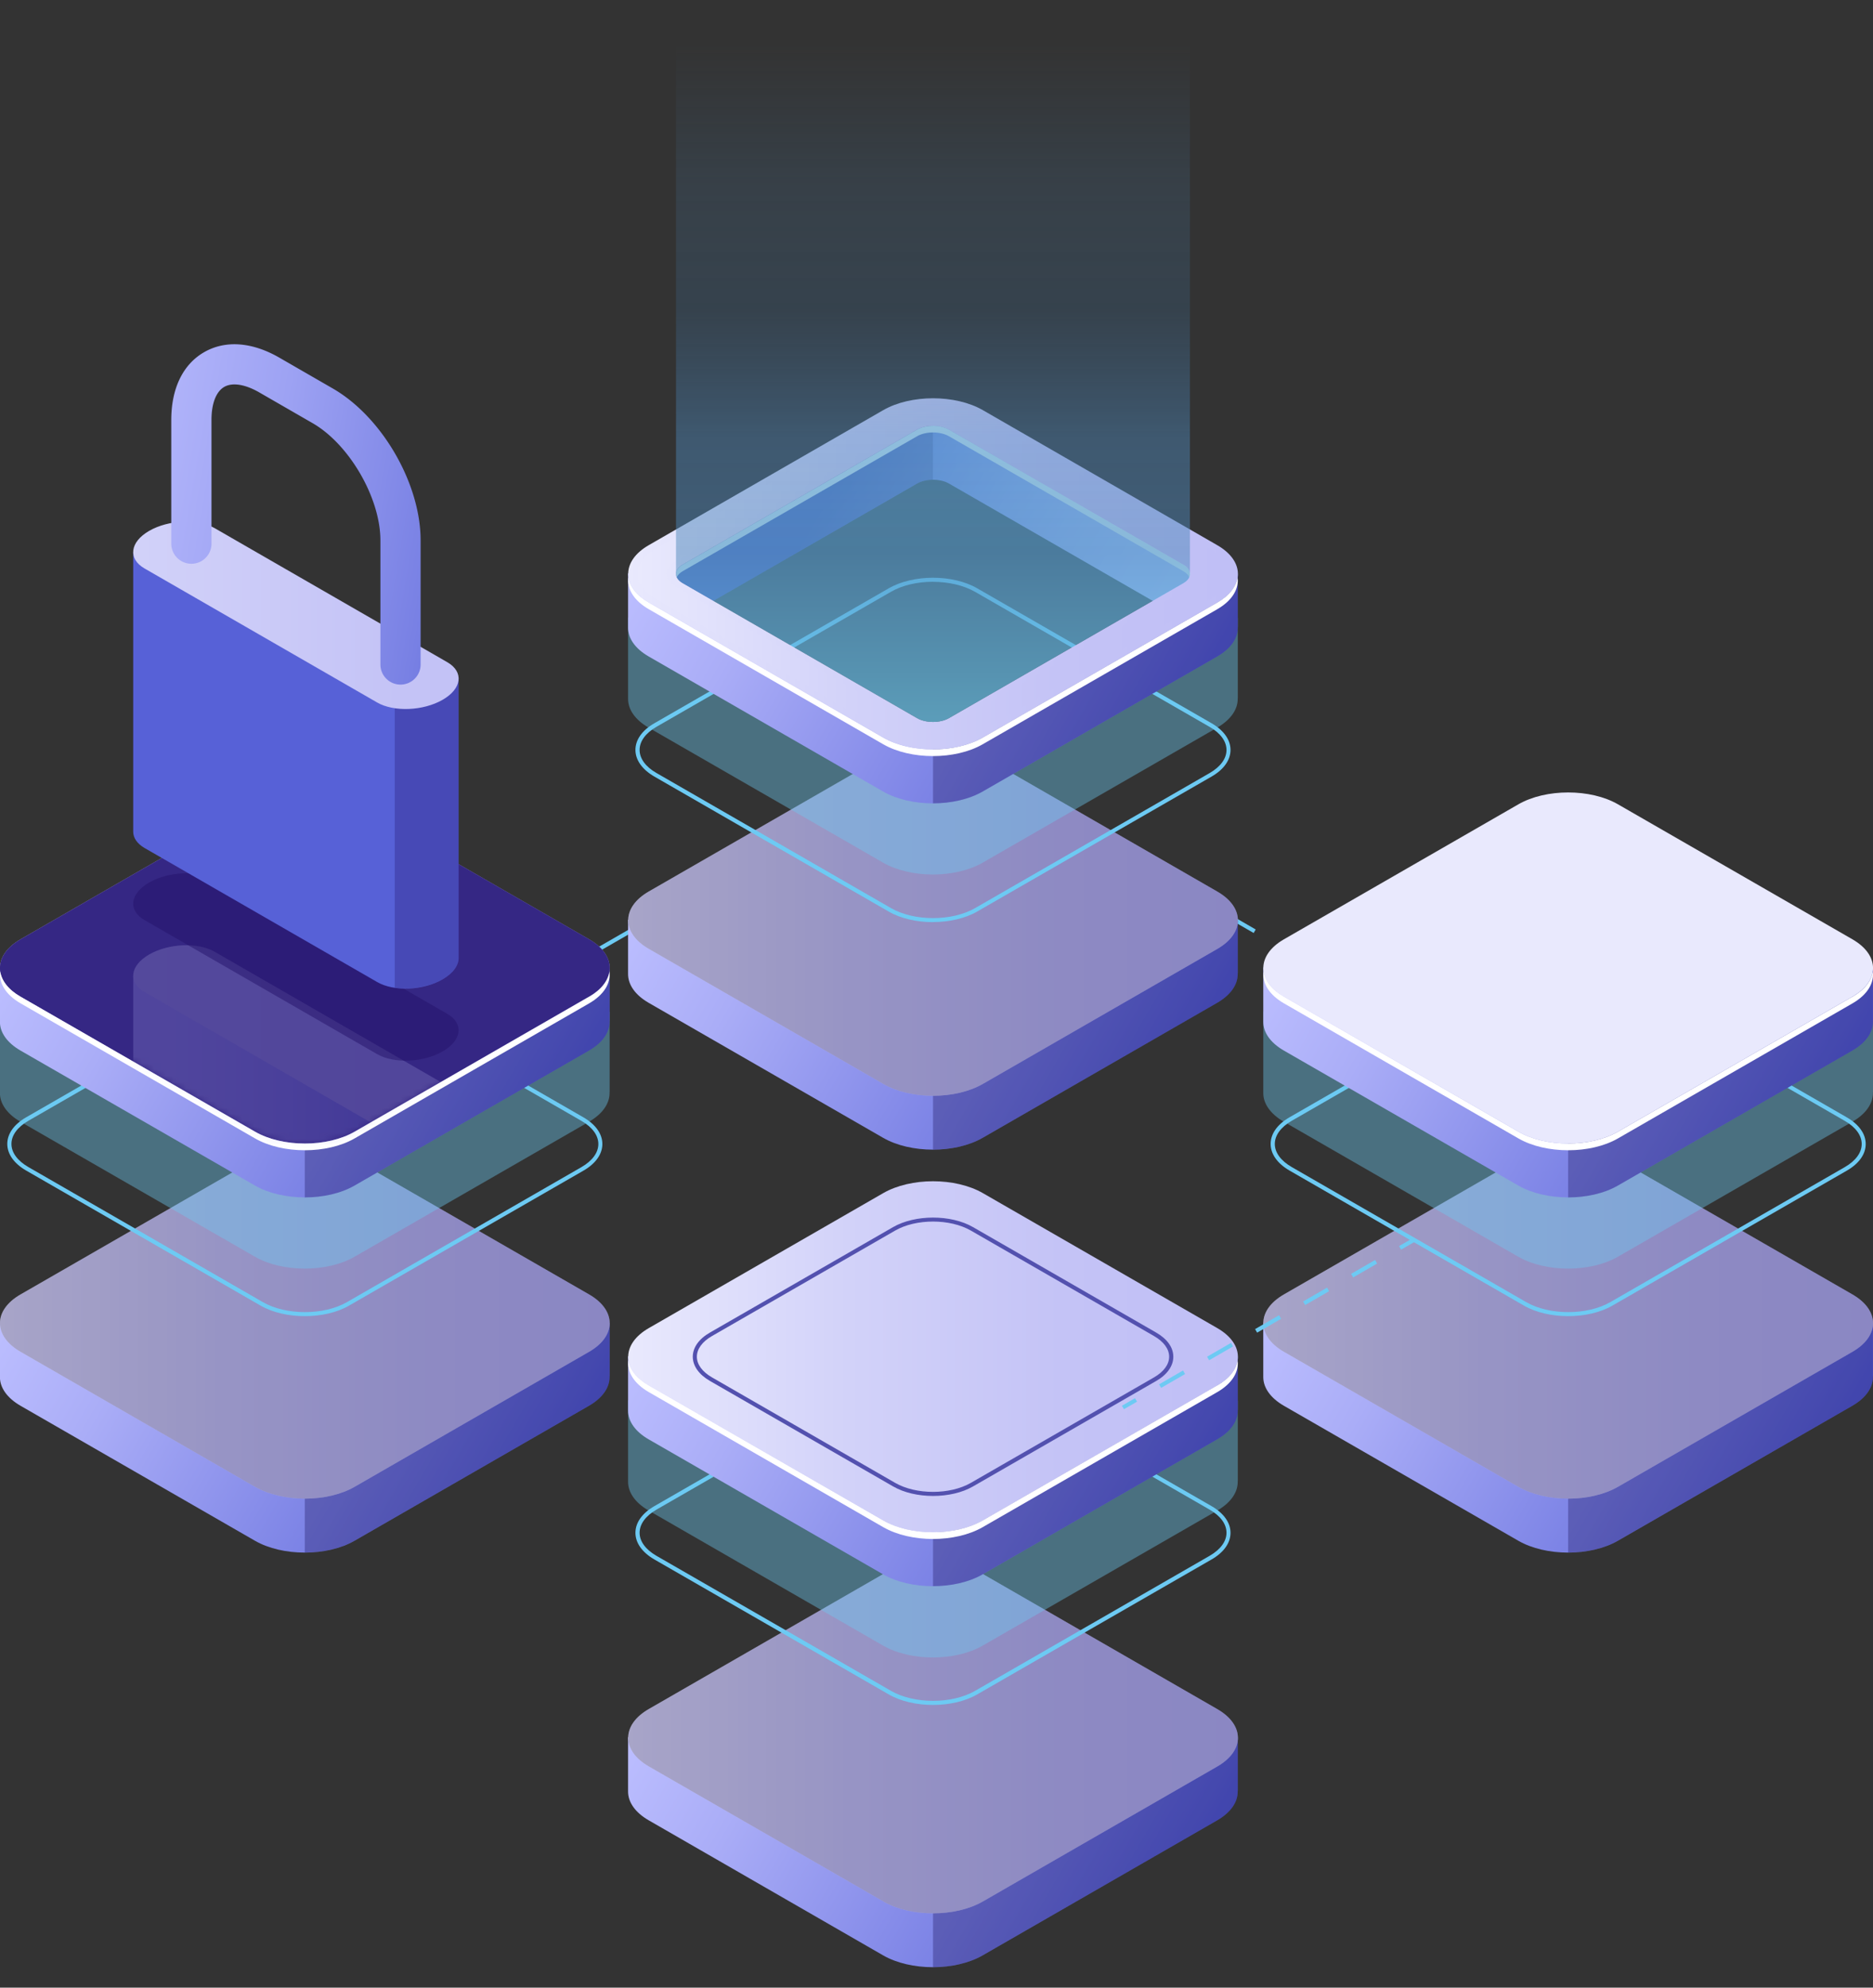 <svg width="297" height="315" viewBox="0 0 297 315" fill="none" xmlns="http://www.w3.org/2000/svg"><rect x="0" y="0" width="297" height="315" fill="#333333" stroke="none"/><g clip-path="url(#a)"><path d="m218.158 158.226-.325.561 2.084 1.199.325-.561-2.084-1.199ZM214.03 156.621l-3.801-2.195.324-.563 3.801 2.194-.324.564Zm-7.614-4.377-3.801-2.195.325-.563 3.8 2.194-.324.564Zm-7.614-4.377-3.813-2.195.325-.564 3.801 2.195-.325.564h.012Zm-7.614-4.378-3.801-2.194.325-.564 3.801 2.195-.325.563Zm-7.614-4.377-3.801-2.194.325-.564 3.801 2.195-.325.563ZM174.217 132.952l-.325.561 2.083 1.2.325-.561-2.083-1.2Z" fill="#6DCAF3"/><path d="M297 218.094v-8.395l-2.334-1.295c-.661 3.969-5.34 6.572-9.249 7.123l-26.643 15.53-11.631 4.186-37.107-19.092.854-.492c-3.175-1.475-4.883-4.857-6.591-7.939l-2.502 1.487-1.48.42v8.61c0 1.643 1.083 3.286 3.26 4.546l37.179 21.394c4.354 2.506 11.439 2.506 15.793 0l37.179-21.394c2.141-1.236 3.224-2.843 3.26-4.462v-.215l.012-.012Z" fill="url(#b)"/><path opacity=".3" d="m285.417 215.515-26.643 15.53-10.115 3.646v11.357c2.862 0 5.713-.624 7.89-1.883l37.179-21.394c2.141-1.236 3.224-2.843 3.26-4.462v-8.61l-2.129-1.175h-.229c-.721 3.897-5.352 6.464-9.225 7.003l.012-.012Z" fill="#0F054C"/><path d="m240.768 235.638-37.179-21.406c-4.354-2.506-4.354-6.584 0-9.09l37.179-21.394c4.354-2.507 11.439-2.507 15.793 0l37.179 21.394c4.354 2.506 4.354 6.584 0 9.09l-37.179 21.394c-4.354 2.507-11.439 2.507-15.793 0v.012Z" fill="url(#c)"/><path d="m240.768 235.638-37.179-21.406c-4.354-2.506-4.354-6.584 0-9.09l37.179-21.394c4.354-2.507 11.439-2.507 15.793 0l37.179 21.394c4.354 2.506 4.354 6.584 0 9.09l-37.179 21.394c-4.354 2.507-11.439 2.507-15.793 0v.012Z" fill="#0F054C" opacity=".3"/><path d="M248.671 208.584c-2.538 0-5.076-.552-7.013-1.667l-37.179-21.407c-1.924-1.115-2.995-2.614-2.995-4.221 0-1.607 1.059-3.106 2.995-4.221l37.179-21.394c3.861-2.219 10.152-2.219 14.013 0l37.179 21.406c1.925 1.115 2.995 2.614 2.995 4.221 0 1.607-1.058 3.106-2.995 4.221l-37.179 21.395c-1.936 1.115-4.474 1.667-7.012 1.667h.012Zm0-53.942c-2.418 0-4.836.528-6.676 1.595l-37.179 21.395c-1.72.995-2.67 2.29-2.67 3.657s.95 2.662 2.67 3.658l37.179 21.406c3.681 2.123 9.683 2.123 13.363 0l37.18-21.394c1.72-.996 2.67-2.291 2.67-3.658s-.95-2.662-2.67-3.657l-37.18-21.407c-1.84-1.055-4.258-1.595-6.675-1.595h-.012Z" fill="#6DCAF3"/><path opacity=".4" d="M297 173.086v-12.687l-2.334-1.296c-.661 3.97-5.34 6.572-9.249 7.124l-26.643 15.53-11.631 4.185-37.107-19.092.854-.491c-3.175-1.475-4.883-4.857-6.591-7.939l-2.502 1.487-1.48.42v12.903c0 1.643 1.083 3.286 3.26 4.545l37.179 21.395c4.354 2.506 11.439 2.506 15.793 0l37.179-21.395c2.141-1.235 3.224-2.842 3.26-4.461v-.216l.012-.012Z" fill="#6DCAF3"/><path d="M297 161.802v-8.395l-2.334-1.295c-.661 3.969-5.34 6.572-9.249 7.123l-26.643 15.53-11.631 4.186-37.107-19.092.854-.492c-3.175-1.475-4.883-4.857-6.591-7.939l-2.502 1.487-1.48.42v8.611c0 1.643 1.083 3.285 3.26 4.545l37.179 21.394c4.354 2.506 11.439 2.506 15.793 0l37.179-21.394c2.141-1.236 3.224-2.843 3.26-4.461v-.216l.012-.012Z" fill="url(#d)"/><path opacity=".3" d="m285.417 159.235-26.643 15.53-10.115 3.646v11.357c2.862 0 5.713-.624 7.89-1.883l37.179-21.394c2.141-1.236 3.224-2.842 3.26-4.461V153.419l-2.129-1.175h-.229c-.721 3.897-5.352 6.464-9.225 7.003l.012-.012Z" fill="#0F054C"/><path d="m240.768 179.346-37.179-21.394c-4.354-2.506-4.354-6.584 0-9.09l37.179-21.394c4.354-2.507 11.439-2.507 15.793 0l37.179 21.394c4.354 2.506 4.354 6.584 0 9.09l-37.179 21.394c-4.354 2.507-11.439 2.507-15.793 0Z" fill="url(#e)"/><path d="m293.74 157.952-37.179 21.394c-4.354 2.507-11.439 2.507-15.793 0l-37.179-21.394c-1.949-1.115-3.019-2.554-3.223-4.017-.253 1.811.817 3.681 3.223 5.072l37.179 21.407c4.354 2.506 11.439 2.506 15.793 0l37.179-21.395c2.406-1.391 3.476-3.249 3.224-5.072-.205 1.463-1.275 2.902-3.224 4.017v-.012Z" fill="#fff"/><path d="m77.486 160.854-.325-.563 46.032-26.491.324.563-46.031 26.491Z" fill="#6DCAF3"/><path d="M96.67 218.094v-8.395l-2.333-1.295c-.662 3.969-5.34 6.572-9.25 7.123l-26.642 15.53-11.631 4.186-37.107-19.092.854-.492c-3.176-1.475-4.884-4.857-6.592-7.939l-2.502 1.487-1.479.42v8.61c0 1.643 1.083 3.286 3.26 4.546l37.179 21.394c4.354 2.506 11.438 2.506 15.793 0l37.179-21.394c2.14-1.236 3.223-2.843 3.26-4.462v-.215l.011-.012Z" fill="url(#f)"/><path opacity=".3" d="m85.087 215.515-26.642 15.53-10.116 3.646v11.357c2.863 0 5.714-.624 7.89-1.883l37.18-21.394c2.14-1.236 3.223-2.843 3.26-4.462v-8.61l-2.13-1.175h-.228c-.722 3.897-5.353 6.464-9.226 7.003l.012-.012Z" fill="#0F054C"/><path d="M40.438 235.638 3.26 214.232c-4.354-2.506-4.354-6.584 0-9.09l37.18-21.394c4.354-2.507 11.438-2.507 15.792 0l37.18 21.394c4.354 2.506 4.354 6.584 0 9.09l-37.18 21.394c-4.354 2.507-11.438 2.507-15.793 0v.012Z" fill="url(#g)"/><path d="M40.438 235.638 3.26 214.232c-4.354-2.506-4.354-6.584 0-9.09l37.18-21.394c4.354-2.507 11.438-2.507 15.792 0l37.18 21.394c4.354 2.506 4.354 6.584 0 9.09l-37.18 21.394c-4.354 2.507-11.438 2.507-15.793 0v.012Z" fill="#0F054C" opacity=".3"/><path d="M48.341 208.584c-2.538 0-5.076-.552-7.012-1.667L4.149 185.51c-1.924-1.115-2.994-2.614-2.994-4.221 0-1.607 1.058-3.106 2.995-4.221l37.179-21.394c3.86-2.219 10.152-2.219 14.013 0L92.52 177.08c1.924 1.115 2.995 2.614 2.995 4.221 0 1.607-1.059 3.106-2.995 4.221l-37.18 21.395c-1.936 1.115-4.474 1.667-7.012 1.667h.012Zm-6.675-2.231c3.68 2.123 9.682 2.123 13.363 0l37.18-21.394c1.72-.996 2.67-2.291 2.67-3.658s-.95-2.662-2.67-3.657l-37.18-21.407c-3.68-2.122-9.683-2.122-13.363 0l-37.18 21.395c-1.72.995-2.67 2.29-2.67 3.657s.95 2.662 2.67 3.658l37.18 21.406Z" fill="#6DCAF3"/><path opacity=".4" d="M96.67 173.086v-12.687l-2.333-1.296c-.662 3.97-5.34 6.572-9.25 7.124l-26.642 15.53-11.631 4.185L9.707 166.85l.854-.491c-3.176-1.475-4.884-4.857-6.592-7.939l-2.502 1.487-1.479.42v12.903c0 1.643 1.083 3.286 3.26 4.545l37.179 21.395c4.354 2.506 11.438 2.506 15.793 0l37.179-21.395c2.14-1.235 3.223-2.842 3.26-4.461v-.216l.011-.012Z" fill="#6DCAF3"/><path d="M96.67 161.802v-8.395l-2.333-1.295c-.662 3.969-5.34 6.572-9.25 7.123l-26.642 15.53-11.631 4.186-37.107-19.092.854-.492c-3.176-1.475-4.884-4.857-6.592-7.939l-2.502 1.487-1.479.42v8.611c0 1.643 1.083 3.285 3.26 4.545l37.179 21.394c4.354 2.506 11.438 2.506 15.793 0l37.179-21.394c2.14-1.236 3.223-2.843 3.26-4.461v-.216l.011-.012Z" fill="url(#h)"/><path opacity=".3" d="m85.087 159.235-26.642 15.53-10.116 3.646v11.357c2.863 0 5.714-.624 7.89-1.883l37.18-21.394c2.14-1.236 3.223-2.842 3.26-4.461V153.419l-2.13-1.175h-.228c-.722 3.897-5.353 6.464-9.226 7.003l.012-.012Z" fill="#0F054C"/><path d="M40.438 179.346 3.26 157.952c-4.354-2.506-4.354-6.584 0-9.09l37.18-21.394c4.354-2.507 11.438-2.507 15.792 0l37.18 21.394c4.354 2.506 4.354 6.584 0 9.09l-37.18 21.394c-4.354 2.507-11.438 2.507-15.793 0Z" fill="url(#i)"/><path d="M40.438 179.346 3.26 157.952c-4.354-2.506-4.354-6.584 0-9.09l37.18-21.394c4.354-2.507 11.438-2.507 15.792 0l37.18 21.394c4.354 2.506 4.354 6.584 0 9.09l-37.18 21.394c-4.354 2.507-11.438 2.507-15.793 0Z" fill="#24126A"/><path d="M40.438 179.346 3.26 157.952c-4.354-2.506-4.354-6.584 0-9.09l37.18-21.394c4.354-2.507 11.438-2.507 15.792 0l37.18 21.394c4.354 2.506 4.354 6.584 0 9.09l-37.18 21.394c-4.354 2.507-11.438 2.507-15.793 0Z" fill="#453C9E" opacity=".51"/><path d="m93.41 157.952-37.178 21.394c-4.354 2.507-11.439 2.507-15.793 0l-37.18-21.394c-1.948-1.115-3.018-2.554-3.223-4.017-.253 1.811.818 3.681 3.224 5.072l37.179 21.407c4.354 2.506 11.439 2.506 15.793 0l37.179-21.395c2.406-1.391 3.476-3.249 3.224-5.072-.205 1.463-1.276 2.902-3.224 4.017v-.012Z" fill="#fff"/><path d="M196.276 283.787v-8.394l-2.334-1.295c-.661 3.969-5.34 6.571-9.249 7.123l-26.643 15.53-11.631 4.185-37.107-19.091.854-.492c-3.175-1.475-4.883-4.857-6.591-7.939l-2.502 1.487-1.48.42v8.61c0 1.643 1.083 3.286 3.26 4.545l37.179 21.407c4.354 2.506 11.439 2.506 15.793 0l37.179-21.395c2.141-1.235 3.224-2.842 3.26-4.461v-.216l.012-.024Z" fill="url(#j)"/><path opacity=".3" d="m184.705 281.221-26.643 15.53-10.115 3.646v11.356c2.862 0 5.713-.623 7.89-1.882l37.179-21.395c2.141-1.235 3.224-2.842 3.26-4.461v-8.61l-2.129-1.176h-.229c-.721 3.898-5.352 6.464-9.225 7.004l.012-.012Z" fill="#0F054C"/><path d="m140.056 301.332-37.179-21.394c-4.354-2.507-4.354-6.584 0-9.09l37.179-21.395c4.354-2.506 11.439-2.506 15.793 0l37.179 21.407c4.355 2.506 4.355 6.583 0 9.09l-37.179 21.394c-4.354 2.506-11.439 2.506-15.793 0v-.012Z" fill="url(#k)"/><path d="m140.056 301.332-37.179-21.394c-4.354-2.507-4.354-6.584 0-9.09l37.179-21.395c4.354-2.506 11.439-2.506 15.793 0l37.179 21.407c4.355 2.506 4.355 6.583 0 9.09l-37.179 21.394c-4.354 2.506-11.439 2.506-15.793 0v-.012Z" fill="#0F054C" opacity=".3"/><path d="M147.947 270.2c-2.538 0-5.076-.552-7.013-1.667l-37.179-21.394c-1.924-1.115-2.995-2.614-2.995-4.221 0-1.607 1.059-3.106 2.995-4.222l37.179-21.394c3.861-2.231 10.152-2.231 14.013 0l37.179 21.394c1.925 1.116 2.995 2.615 2.995 4.222 0 1.607-1.058 3.106-2.995 4.221l-37.179 21.394c-1.936 1.115-4.474 1.667-7.012 1.667h.012Zm0-53.941c-2.418 0-4.836.527-6.676 1.595l-37.179 21.394c-1.72.995-2.67 2.29-2.67 3.658 0 1.367.95 2.662 2.67 3.657l37.179 21.394c3.681 2.123 9.683 2.123 13.363 0l37.179-21.394c1.721-.995 2.671-2.29 2.671-3.657 0-1.368-.95-2.675-2.671-3.658l-37.179-21.394c-1.84-1.056-4.258-1.595-6.675-1.595h-.012Z" fill="#6DCAF3"/><path opacity=".4" d="M196.276 234.703v-12.688l-2.334-1.295c-.661 3.969-5.34 6.572-9.249 7.123l-26.643 15.53-11.631 4.186-37.107-19.092.854-.492c-3.175-1.475-4.883-4.857-6.591-7.939l-2.502 1.487-1.48.42v12.904c0 1.643 1.083 3.286 3.26 4.545l37.179 21.406c4.354 2.506 11.439 2.506 15.793 0l37.179-21.394c2.141-1.235 3.224-2.842 3.26-4.461v-.216l.012-.024Z" fill="#6DCAF3"/><path d="M196.276 223.418v-8.395l-2.334-1.295c-.661 3.97-5.34 6.572-9.249 7.124l-26.643 15.53-11.631 4.185-37.107-19.092.854-.491c-3.175-1.475-4.883-4.857-6.591-7.939l-2.502 1.487-1.48.42v8.61c0 1.643 1.083 3.286 3.26 4.545l37.179 21.394c4.354 2.507 11.439 2.507 15.793 0l37.179-21.394c2.141-1.235 3.224-2.842 3.26-4.461v-.216l.012-.012Z" fill="url(#l)"/><path opacity=".3" d="m184.705 220.84-26.643 15.53-10.115 3.645v11.357c2.862 0 5.713-.623 7.89-1.883l37.179-21.394c2.141-1.235 3.224-2.842 3.26-4.461V215.023l-2.129-1.175h-.229c-.721 3.898-5.352 6.464-9.225 7.004l.012-.012Z" fill="#0F054C"/><path d="m140.056 240.963-37.179-21.394c-4.354-2.507-4.354-6.584 0-9.091l37.179-21.394c4.354-2.506 11.439-2.506 15.793 0l37.179 21.394c4.354 2.507 4.354 6.584 0 9.091l-37.179 21.394c-4.354 2.506-11.439 2.506-15.793 0Z" fill="url(#m)"/><path d="M147.947 237.077c-2.298 0-4.583-.503-6.327-1.511l-29.048-16.717c-1.744-1.007-2.707-2.362-2.719-3.826 0-1.463.963-2.83 2.719-3.837l29.048-16.717c3.488-2.003 9.165-2.015 12.666 0l29.048 16.717c1.756 1.007 2.718 2.362 2.718 3.826 0 1.463-.962 2.83-2.706 3.837l-29.048 16.717c-1.745 1.008-4.042 1.511-6.327 1.511h-.024Zm-6.002-2.074c3.307 1.906 8.696 1.906 12.004 0l29.048-16.718c1.539-.887 2.393-2.05 2.393-3.273 0-1.224-.854-2.387-2.393-3.274l-29.048-16.718c-3.308-1.906-8.697-1.906-12.004 0l-29.048 16.718c-1.54.887-2.394 2.05-2.394 3.274 0 1.223.854 2.386 2.394 3.273l29.048 16.718Z" fill="#5351AF"/><path d="m193.016 219.557-37.179 21.394c-4.354 2.506-11.439 2.506-15.793 0l-37.179-21.394c-1.949-1.116-3.019-2.555-3.224-4.018-.252 1.811.818 3.682 3.224 5.073l37.179 21.406c4.354 2.507 11.439 2.507 15.793 0l37.179-21.394c2.406-1.391 3.476-3.25 3.224-5.073-.205 1.463-1.275 2.902-3.224 4.018v-.012Z" fill="#fff"/><path d="M196.276 154.235v-8.395l-2.334-1.295c-.661 3.969-5.34 6.572-9.249 7.123l-26.643 15.53-11.631 4.186-37.107-19.092.854-.492c-3.175-1.475-4.883-4.857-6.591-7.939l-2.502 1.487-1.48.42v8.61c0 1.643 1.083 3.286 3.26 4.546l37.179 21.394c4.354 2.506 11.439 2.506 15.793 0l37.179-21.394c2.141-1.236 3.224-2.843 3.26-4.462v-.215l.012-.012Z" fill="url(#n)"/><path opacity=".3" d="m184.705 151.656-26.643 15.53-10.115 3.646v11.357c2.862 0 5.713-.624 7.89-1.883l37.179-21.394c2.141-1.236 3.224-2.843 3.26-4.462v-8.61l-2.129-1.175h-.229c-.721 3.897-5.352 6.464-9.225 7.003l.012-.012Z" fill="#0F054C"/><path d="m140.056 171.779-37.179-21.406c-4.354-2.506-4.354-6.584 0-9.09l37.179-21.394c4.354-2.507 11.439-2.507 15.793 0l37.179 21.406c4.355 2.506 4.355 6.584 0 9.09l-37.179 21.394c-4.354 2.507-11.439 2.507-15.793 0Z" fill="url(#o)"/><path d="m140.056 171.779-37.179-21.406c-4.354-2.506-4.354-6.584 0-9.09l37.179-21.394c4.354-2.507 11.439-2.507 15.793 0l37.179 21.406c4.355 2.506 4.355 6.584 0 9.09l-37.179 21.394c-4.354 2.507-11.439 2.507-15.793 0Z" fill="#0F054C" opacity=".3"/><path d="M147.947 146.14c-2.538 0-5.076-.552-7.013-1.667l-37.179-21.406c-1.924-1.116-2.995-2.615-2.995-4.222 0-1.607 1.059-3.106 2.995-4.221l37.179-21.394c3.861-2.219 10.152-2.23 14.013 0l37.179 21.394c1.925 1.115 2.995 2.614 2.995 4.221 0 1.607-1.058 3.106-2.995 4.222l-37.179 21.394c-1.936 1.115-4.474 1.667-7.012 1.667l.012.012Zm0-53.942c-2.418 0-4.836.528-6.676 1.595l-37.179 21.395c-1.72.995-2.67 2.29-2.67 3.657s.95 2.675 2.67 3.658l37.179 21.406c3.681 2.123 9.683 2.123 13.363 0l37.179-21.394c1.721-.995 2.671-2.291 2.671-3.658s-.95-2.674-2.671-3.657l-37.179-21.395c-1.84-1.055-4.258-1.595-6.675-1.595l-.012-.012Z" fill="#6DCAF3"/><path opacity=".4" d="M196.276 110.631V97.943l-2.334-1.296c-.661 3.97-5.34 6.572-9.249 7.124l-26.643 15.53-11.631 4.185-37.107-19.091.854-.492c-3.175-1.475-4.883-4.857-6.591-7.939l-2.502 1.487-1.48.42v12.903c0 1.643 1.083 3.286 3.26 4.546l37.179 21.394c4.354 2.506 11.439 2.506 15.793 0l37.179-21.394c2.141-1.236 3.224-2.843 3.26-4.462v-.215l.012-.012Z" fill="#6DCAF3"/><path d="M196.276 99.346V90.95l-2.334-1.295c-.661 3.957-5.34 6.572-9.249 7.123l-26.643 15.53-11.631 4.186-37.107-19.092.854-.492c-3.175-1.475-4.883-4.856-6.591-7.939l-2.502 1.488-1.48.42v8.61c0 1.643 1.083 3.286 3.26 4.545l37.179 21.406c4.354 2.506 11.439 2.506 15.793 0l37.179-21.394c2.141-1.235 3.224-2.842 3.26-4.461v-.216l.012-.024Z" fill="url(#p)"/><path opacity=".3" d="m184.705 96.78-26.643 15.529-10.115 3.646v11.357c2.862 0 5.713-.624 7.89-1.883l37.179-21.394c2.141-1.235 3.224-2.842 3.26-4.461V90.963l-2.129-1.175h-.229c-.721 3.897-5.352 6.464-9.225 7.003l.012-.012Z" fill="#0F054C"/><path d="m110.19 96.911 35.231-20.279c1.395-.803 3.656-.803 5.052 0l34.617 19.92-.385.227c3.909-.54 8.588-3.154 9.249-7.123l-38.851-21.538-11.306-2.974-9.202 5.396-31.008 18.432c1.72 3.083 3.428 6.464 6.591 7.94h.012Z" fill="url(#q)"/><path opacity=".3" d="m147.947 66.235-4.15-1.091-9.202 5.396-31.008 18.432c1.72 3.083 3.428 6.464 6.591 7.94l35.231-20.28c.697-.395 1.612-.6 2.526-.6v-9.797h.012Z" fill="#0F054C"/><path d="m140.056 116.891-37.179-21.407c-4.354-2.506-4.354-6.584 0-9.09L140.056 65c4.354-2.507 11.439-2.507 15.793 0l37.179 21.406c4.355 2.506 4.355 6.584 0 9.09l-37.179 21.395c-4.354 2.506-11.439 2.506-15.793 0Zm10.417-48.797c-1.396-.804-3.657-.804-5.052 0l-37.179 21.394c-1.396.804-1.396 2.11 0 2.914l37.179 21.407c1.395.803 3.656.803 5.052 0l37.179-21.395c1.395-.803 1.395-2.11 0-2.914l-37.179-21.406Z" fill="url(#r)"/><path d="m187.652 89.5-37.179-21.406c-1.396-.804-3.657-.804-5.052 0l-37.179 21.394c-.927.54-1.239 1.295-.927 1.979.157-.336.458-.66.927-.936l37.179-21.394c1.395-.803 3.656-.803 5.052 0l37.179 21.394c.469.264.77.588.926.936.313-.684 0-1.44-.926-1.979v.012ZM193.016 95.496l-37.179 21.394c-4.354 2.507-11.439 2.507-15.793 0l-37.179-21.406c-1.949-1.115-3.019-2.554-3.224-4.017-.252 1.81.818 3.681 3.224 5.073l37.179 21.406c4.354 2.506 11.439 2.506 15.793 0l37.179-21.394c2.406-1.392 3.476-3.25 3.224-5.073-.205 1.463-1.275 2.902-3.224 4.017Z" fill="#fff"/><path d="m141.103 116.291-37.179-21.406c-3.777-2.17-3.777-5.709 0-7.88l37.179-21.393c3.776-2.171 9.911-2.171 13.688 0l37.179 21.406c3.777 2.17 3.777 5.708 0 7.879l-37.179 21.394c-3.777 2.171-9.912 2.171-13.688 0Zm10.416-48.797c-1.973-1.139-5.184-1.139-7.157 0l-37.179 21.394c-1.972 1.14-1.972 2.987 0 4.114l37.179 21.406c1.973 1.139 5.184 1.139 7.157 0l37.179-21.394c1.973-1.14 1.973-2.986 0-4.114l-37.179-21.406Z" fill="url(#s)"/><path opacity=".4" d="M150.473 68.094c-1.396-.804-3.657-.804-5.052 0l-37.179 21.394c-1.396.804-1.396 2.11 0 2.914l37.179 21.406c1.395.804 3.656.804 5.052 0l37.179-21.394c1.395-.803 1.395-2.11 0-2.914l-37.179-21.406Z" fill="#6DCAF3"/><path style="mix-blend-mode:lighten" opacity=".5" d="M188.686 90.927V-41.276h-81.491V90.927c0 .54.337 1.08 1.047 1.487l37.179 21.395c1.395.803 3.656.803 5.052 0l37.179-21.395c.709-.407 1.058-.947 1.046-1.487h-.012Z" fill="url(#t)"/><g opacity=".2"><mask id="u" style="mask-type:luminance" maskUnits="userSpaceOnUse" x="-1" y="125" width="98" height="57"><path d="m40.439 179.346-37.18-21.394c-4.354-2.506-4.354-6.584 0-9.09l37.18-21.394c4.354-2.507 11.439-2.507 15.793 0l37.179 21.394c4.354 2.506 4.354 6.584 0 9.09l-37.18 21.394c-4.353 2.507-11.438 2.507-15.792 0Z" fill="#fff"/></mask><g mask="url(#u)"><path d="M21.122 154.666v44.288c.012.959.6 1.871 1.792 2.566l36.902 21.251c2.658 1.535 7.301 1.343 10.368-.432 1.72-.996 2.575-2.267 2.538-3.466v-44.3l-51.6-19.907Z" fill="url(#v)"/><path opacity=".3" d="M62.583 223.646c2.477.372 5.424-.072 7.602-1.319 1.72-.996 2.573-2.267 2.537-3.466v-44.299l-9.947-3.838h-.18v52.91l-.012.012Z" fill="#24126A"/><path d="m59.816 178.471-36.902-21.25c-2.659-1.535-2.322-4.198.745-5.961 3.068-1.762 7.71-1.954 10.369-.431l36.902 21.25c2.658 1.535 2.322 4.197-.746 5.96-3.067 1.763-7.71 1.955-10.368.432Z" fill="url(#w)"/></g></g><path opacity=".5" d="m59.816 167.066-36.902-21.25c-2.659-1.535-2.322-4.197.745-5.96 3.068-1.763 7.71-1.955 10.369-.432l36.902 21.25c2.658 1.535 2.322 4.198-.746 5.961-3.067 1.762-7.71 1.954-10.368.431Z" fill="#24126A"/><path d="M21.122 87.533v44.288c.012.959.6 1.871 1.792 2.566l36.902 21.251c2.658 1.535 7.301 1.343 10.368-.432 1.72-.995 2.575-2.267 2.538-3.466v-44.299l-51.6-19.908Z" fill="url(#x)"/><path opacity=".3" d="M62.583 156.513c2.477.372 5.424-.072 7.602-1.319 1.72-.995 2.573-2.267 2.537-3.466v-44.299l-9.947-3.838h-.18v52.91l-.012.012Z" fill="#24126A"/><path d="m59.816 111.338-36.902-21.25c-2.659-1.535-2.322-4.198.745-5.96 3.068-1.763 7.71-1.955 10.369-.432l36.902 21.25c2.658 1.535 2.322 4.197-.746 5.96-3.067 1.763-7.71 1.955-10.368.432Z" fill="url(#y)"/><path d="M63.509 108.496a3.188 3.188 0 0 1-3.188-3.178v-19.68c0-6.715-4.92-15.218-10.753-18.576l-8.468-4.88c-2.237-1.284-4.258-1.607-5.545-.864-1.287.744-2.02 2.639-2.02 5.217v19.68a3.188 3.188 0 0 1-6.375 0v-19.68c0-4.977 1.852-8.79 5.208-10.721 3.356-1.931 7.59-1.631 11.92.863l8.468 4.881c7.818 4.497 13.94 15.074 13.94 24.08v19.68a3.188 3.188 0 0 1-3.187 3.178Z" fill="url(#z)"/><path d="m178.222 223.334-.325-.551 2.081-1.2.324.552-2.08 1.199ZM184.115 219.952l-.324-.563 3.801-2.195.324.564-3.801 2.194Zm7.614-4.377-.324-.563 3.8-2.195.325.564-3.801 2.194Zm7.614-4.377-.325-.564 3.801-2.194.325.563-3.801 2.195Zm7.614-4.377-.325-.564 3.801-2.194.325.563-3.801 2.195Zm7.614-4.377-.325-.564 3.801-2.195.325.564-3.801 2.195ZM222.173 198.042l-.325-.563 2.081-1.199.324.563-2.08 1.199Z" fill="#6DCAF3"/></g><defs><linearGradient id="b" x1="209.952" y1="193.006" x2="286.529" y2="237.347" gradientUnits="userSpaceOnUse"><stop stop-color="#BCBEFF"/><stop offset=".23" stop-color="#AAADF7"/><stop offset=".68" stop-color="#7B82E5"/><stop offset="1" stop-color="#5761D7"/></linearGradient><linearGradient id="c" x1="200.329" y1="209.687" x2="297" y2="209.687" gradientUnits="userSpaceOnUse"><stop stop-color="#E9E9FD"/><stop offset=".36" stop-color="#D2D2F9"/><stop offset=".71" stop-color="#C4C3F6"/><stop offset="1" stop-color="#C0BFF6"/></linearGradient><linearGradient id="d" x1="209.952" y1="136.714" x2="286.529" y2="181.068" gradientUnits="userSpaceOnUse"><stop stop-color="#BCBEFF"/><stop offset=".23" stop-color="#AAADF7"/><stop offset=".68" stop-color="#7B82E5"/><stop offset="1" stop-color="#5761D7"/></linearGradient><linearGradient id="e" x1="200.329" y1="153.407" x2="1.202" y2="153.407" gradientUnits="userSpaceOnUse"><stop stop-color="#E9E9FD"/><stop offset=".36" stop-color="#D2D2F9"/><stop offset=".71" stop-color="#C4C3F6"/><stop offset="1" stop-color="#C0BFF6"/></linearGradient><linearGradient id="f" x1="9.623" y1="193.006" x2="86.2" y2="237.347" gradientUnits="userSpaceOnUse"><stop stop-color="#BCBEFF"/><stop offset=".23" stop-color="#AAADF7"/><stop offset=".68" stop-color="#7B82E5"/><stop offset="1" stop-color="#5761D7"/></linearGradient><linearGradient id="g" x1="0" y1="-41.276" x2="96.67" y2="-41.276" gradientUnits="userSpaceOnUse"><stop stop-color="#E9E9FD"/><stop offset=".36" stop-color="#D2D2F9"/><stop offset=".71" stop-color="#C4C3F6"/><stop offset="1" stop-color="#C0BFF6"/></linearGradient><linearGradient id="h" x1="9.623" y1="136.714" x2="86.2" y2="181.068" gradientUnits="userSpaceOnUse"><stop stop-color="#BCBEFF"/><stop offset=".23" stop-color="#AAADF7"/><stop offset=".68" stop-color="#7B82E5"/><stop offset="1" stop-color="#5761D7"/></linearGradient><linearGradient id="i" x1="0" y1="153.407" x2="96.67" y2="153.407" gradientUnits="userSpaceOnUse"><stop stop-color="#E9E9FD"/><stop offset=".36" stop-color="#D2D2F9"/><stop offset=".71" stop-color="#C4C3F6"/><stop offset="1" stop-color="#C0BFF6"/></linearGradient><linearGradient id="j" x1="109.228" y1="258.699" x2="185.817" y2="303.053" gradientUnits="userSpaceOnUse"><stop stop-color="#BCBEFF"/><stop offset=".23" stop-color="#AAADF7"/><stop offset=".68" stop-color="#7B82E5"/><stop offset="1" stop-color="#5761D7"/></linearGradient><linearGradient id="k" x1="99.605" y1="275.393" x2="196.276" y2="275.393" gradientUnits="userSpaceOnUse"><stop stop-color="#E9E9FD"/><stop offset=".36" stop-color="#D2D2F9"/><stop offset=".71" stop-color="#C4C3F6"/><stop offset="1" stop-color="#C0BFF6"/></linearGradient><linearGradient id="l" x1="109.228" y1="198.33" x2="185.817" y2="242.672" gradientUnits="userSpaceOnUse"><stop stop-color="#BCBEFF"/><stop offset=".23" stop-color="#AAADF7"/><stop offset=".68" stop-color="#7B82E5"/><stop offset="1" stop-color="#5761D7"/></linearGradient><linearGradient id="m" x1="99.605" y1="215.011" x2="196.276" y2="215.011" gradientUnits="userSpaceOnUse"><stop stop-color="#E9E9FD"/><stop offset=".36" stop-color="#D2D2F9"/><stop offset=".71" stop-color="#C4C3F6"/><stop offset="1" stop-color="#C0BFF6"/></linearGradient><linearGradient id="n" x1="109.228" y1="129.147" x2="185.817" y2="173.488" gradientUnits="userSpaceOnUse"><stop stop-color="#BCBEFF"/><stop offset=".23" stop-color="#AAADF7"/><stop offset=".68" stop-color="#7B82E5"/><stop offset="1" stop-color="#5761D7"/></linearGradient><linearGradient id="o" x1="99.605" y1="145.828" x2="196.276" y2="145.828" gradientUnits="userSpaceOnUse"><stop stop-color="#E9E9FD"/><stop offset=".36" stop-color="#D2D2F9"/><stop offset=".71" stop-color="#C4C3F6"/><stop offset="1" stop-color="#C0BFF6"/></linearGradient><linearGradient id="p" x1="109.228" y1="74.258" x2="185.817" y2="118.612" gradientUnits="userSpaceOnUse"><stop stop-color="#BCBEFF"/><stop offset=".23" stop-color="#AAADF7"/><stop offset=".68" stop-color="#7B82E5"/><stop offset="1" stop-color="#5761D7"/></linearGradient><linearGradient id="q" x1="113.835" y1="71.284" x2="182.125" y2="110.843" gradientUnits="userSpaceOnUse"><stop offset=".24" stop-color="#5761D7"/><stop offset=".39" stop-color="#7A81E5"/><stop offset=".55" stop-color="#979BF0"/><stop offset=".7" stop-color="#ABAEF8"/><stop offset=".85" stop-color="#B7BAFD"/><stop offset="1" stop-color="#BCBEFF"/></linearGradient><linearGradient id="r" x1="99.605" y1="90.951" x2="196.276" y2="90.951" gradientUnits="userSpaceOnUse"><stop stop-color="#E9E9FD"/><stop offset=".36" stop-color="#D2D2F9"/><stop offset=".71" stop-color="#C4C3F6"/><stop offset="1" stop-color="#C0BFF6"/></linearGradient><linearGradient id="s" x1="101.097" y1="90.951" x2="194.796" y2="90.951" gradientUnits="userSpaceOnUse"><stop stop-color="#E9E9FD"/><stop offset=".36" stop-color="#D2D2F9"/><stop offset=".71" stop-color="#C4C3F6"/><stop offset="1" stop-color="#C0BFF6"/></linearGradient><linearGradient id="t" x1="147.947" y1="114.408" x2="147.947" y2="-41.276" gradientUnits="userSpaceOnUse"><stop stop-color="#6DCAF3"/><stop offset=".05" stop-color="#63B5E1"/><stop offset=".17" stop-color="#4D87BA"/><stop offset=".29" stop-color="#4D87BA" stop-opacity=".9"/><stop offset=".42" stop-color="#3E6F9B" stop-opacity=".5"/><stop offset=".552" stop-color="#4D87BA" stop-opacity=".3"/><stop offset=".69" stop-color="#4D87BA" stop-opacity="0"/><stop offset=".84" stop-color="#4D87BA" stop-opacity="0"/><stop offset="1" stop-color="#4D87BA" stop-opacity="0"/></linearGradient><linearGradient id="v" x1="27.581" y1="189.228" x2="79.181" y2="189.228" gradientUnits="userSpaceOnUse"><stop stop-color="#BCBEFF"/><stop offset=".14" stop-color="#B3B6FB"/><stop offset=".37" stop-color="#9DA2F3"/><stop offset=".65" stop-color="#7981E4"/><stop offset=".87" stop-color="#5761D7"/></linearGradient><linearGradient id="w" x1="-26.799" y1="164.644" x2="100.532" y2="164.644" gradientUnits="userSpaceOnUse"><stop stop-color="#E9E9FD"/><stop offset=".36" stop-color="#D2D2F9"/><stop offset=".71" stop-color="#C4C3F6"/><stop offset="1" stop-color="#C0BFF6"/></linearGradient><linearGradient id="x" x1="0" y1="122.095" x2="1.203" y2="122.095" gradientUnits="userSpaceOnUse"><stop stop-color="#BCBEFF"/><stop offset=".14" stop-color="#B3B6FB"/><stop offset=".37" stop-color="#9DA2F3"/><stop offset=".65" stop-color="#7981E4"/><stop offset=".87" stop-color="#5761D7"/></linearGradient><linearGradient id="y" x1="-26.799" y1="97.523" x2="100.532" y2="97.523" gradientUnits="userSpaceOnUse"><stop stop-color="#E9E9FD"/><stop offset=".36" stop-color="#D2D2F9"/><stop offset=".71" stop-color="#C4C3F6"/><stop offset="1" stop-color="#C0BFF6"/></linearGradient><linearGradient id="z" x1="8.396" y1="74.282" x2="100.588" y2="90.168" gradientUnits="userSpaceOnUse"><stop stop-color="#BCBEFF"/><stop offset=".14" stop-color="#B3B6FB"/><stop offset=".37" stop-color="#9DA2F3"/><stop offset=".65" stop-color="#7981E4"/><stop offset=".87" stop-color="#5761D7"/></linearGradient><clipPath id="a"><path fill="#fff" d="M0 0h297v315H0z"/></clipPath></defs></svg>